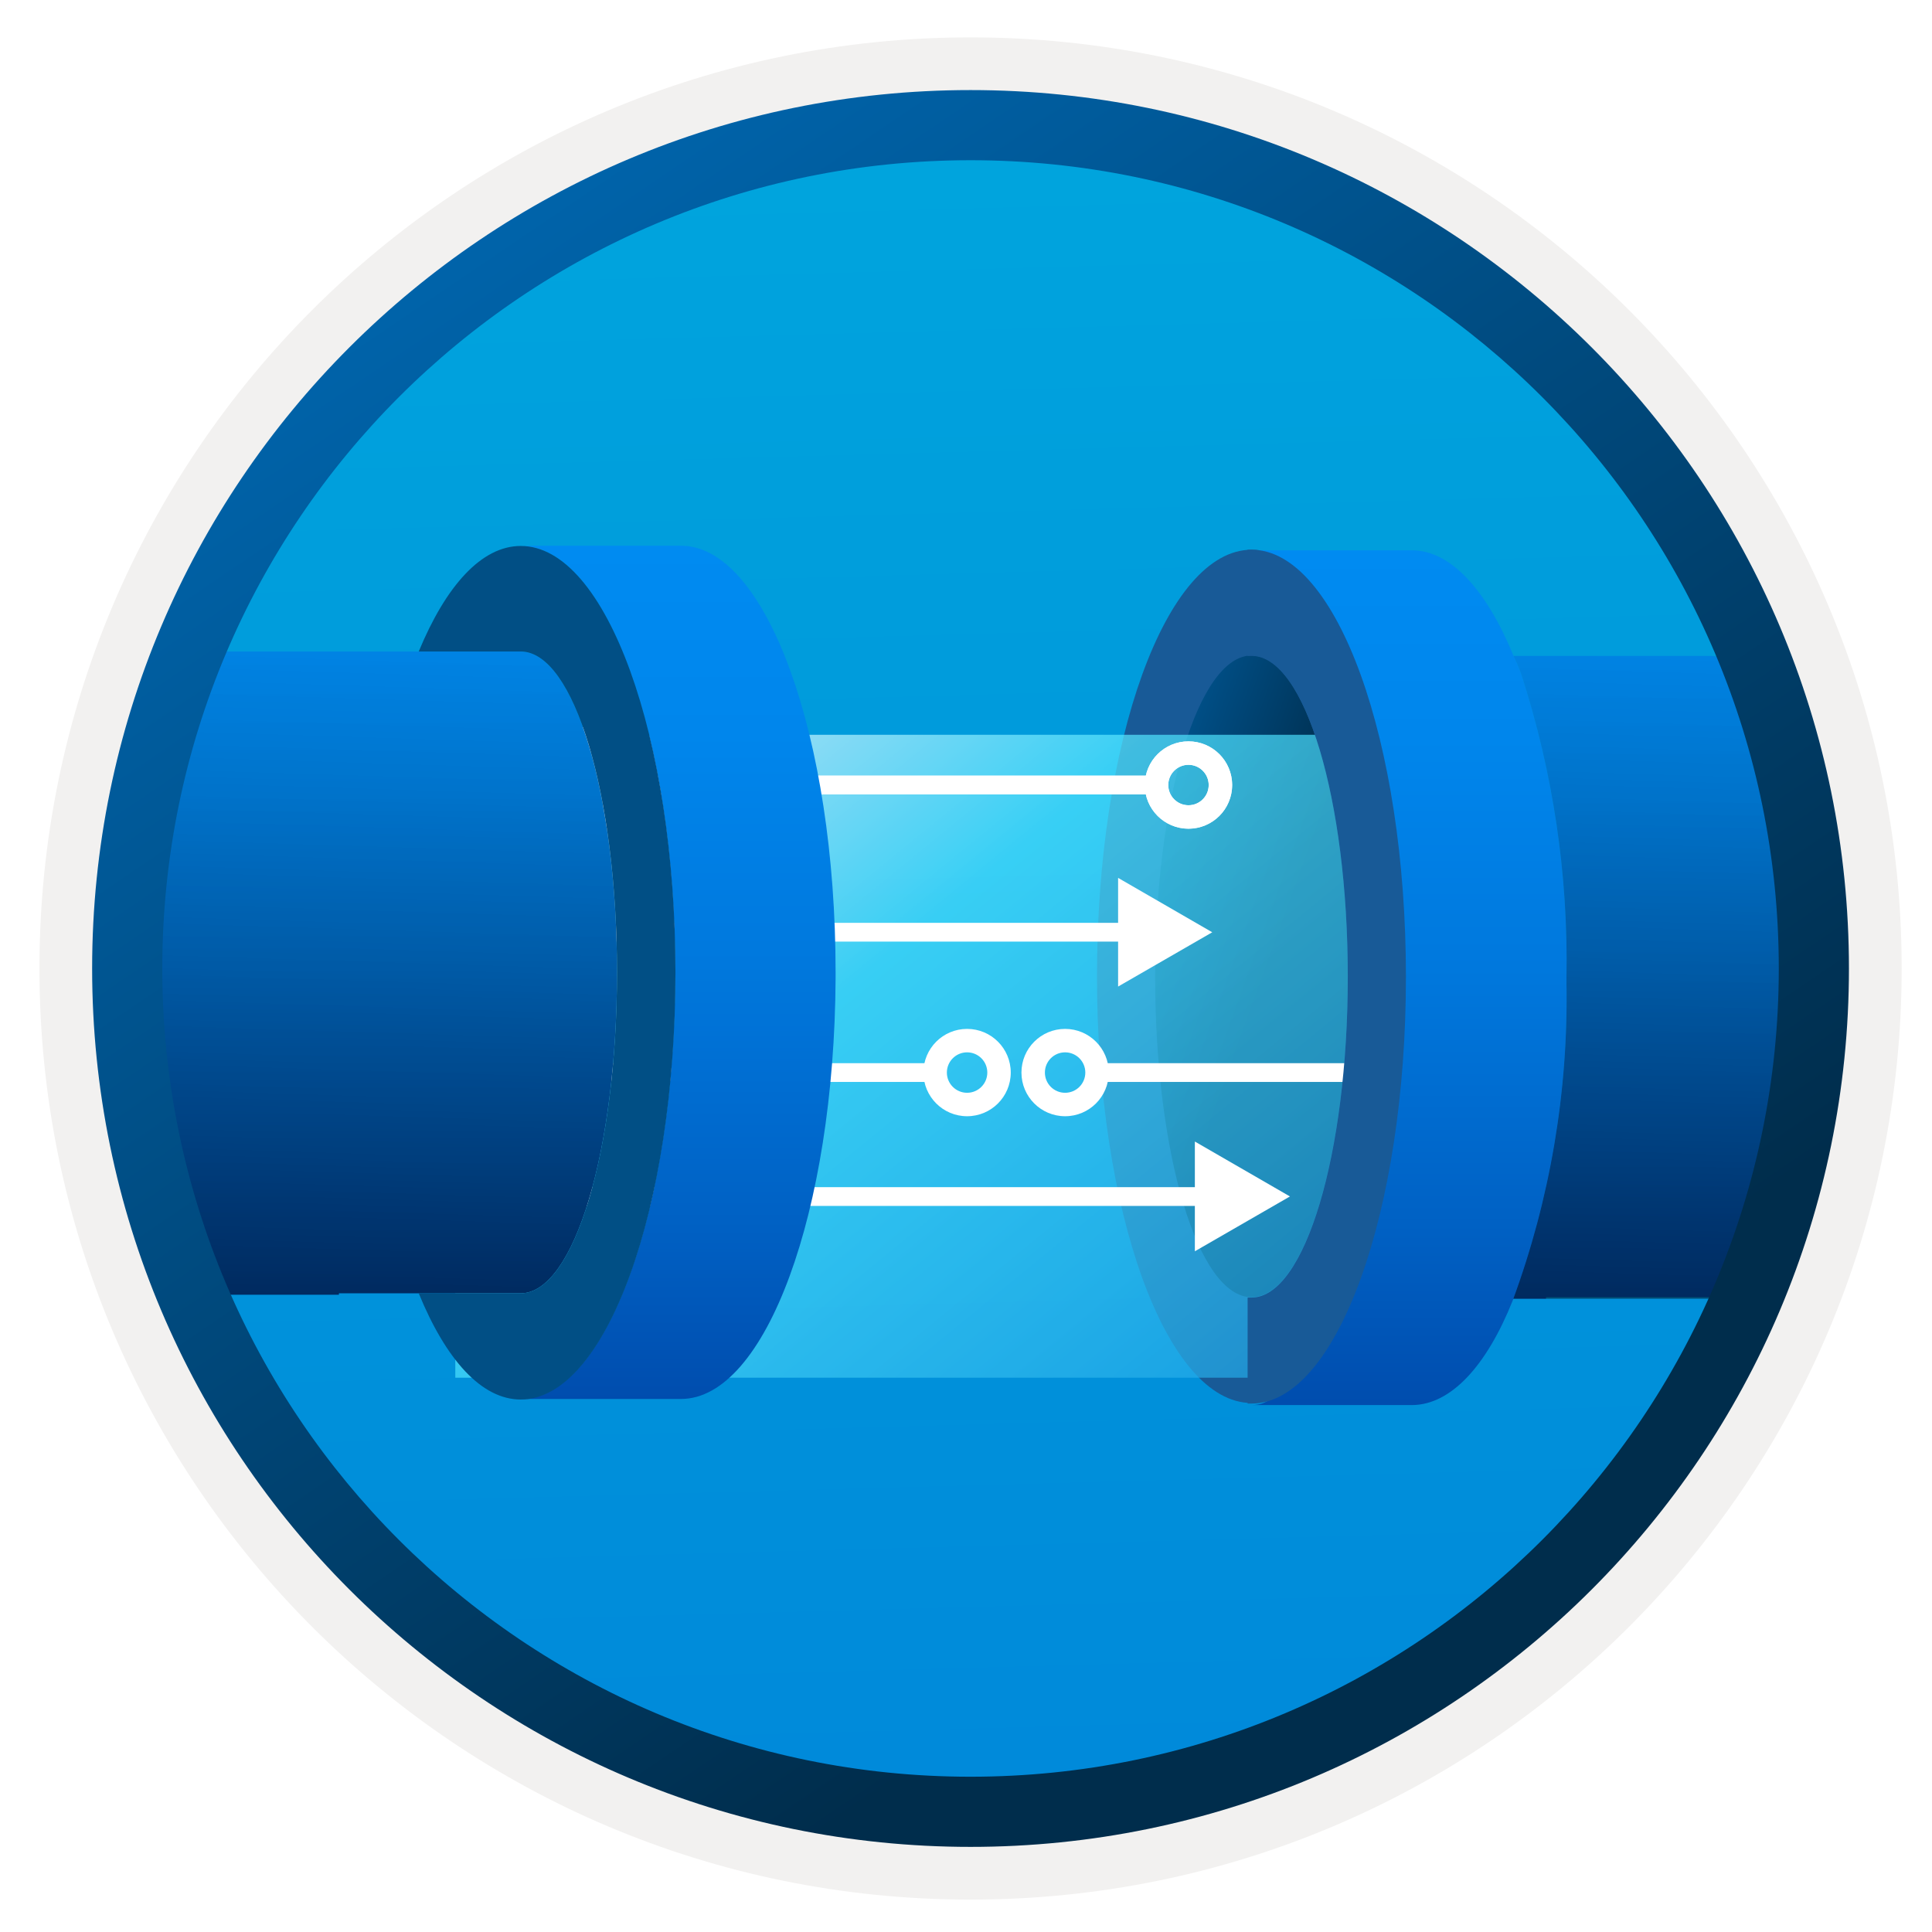 <svg width="103" height="103" viewBox="0 0 103 103" fill="none" xmlns="http://www.w3.org/2000/svg">
<path d="M51.743 98.442C25.893 98.442 4.933 77.493 4.933 51.633C4.933 25.773 25.893 4.823 51.743 4.823C77.593 4.823 98.553 25.782 98.553 51.633C98.553 77.483 77.593 98.442 51.743 98.442Z" fill="url(#paint0_linear_1148_2700)"/>
<path fill-rule="evenodd" clip-rule="evenodd" d="M97.642 51.633C97.642 76.983 77.093 97.532 51.742 97.532C26.392 97.532 5.843 76.983 5.843 51.633C5.843 26.283 26.392 5.733 51.742 5.733C77.093 5.733 97.642 26.283 97.642 51.633ZM51.742 1.993C79.162 1.993 101.383 24.213 101.383 51.633C101.383 79.053 79.153 101.273 51.742 101.273C24.323 101.273 2.103 79.043 2.103 51.633C2.103 24.213 24.323 1.993 51.742 1.993Z" fill="#F2F1F0"/>
<path d="M66.514 32.407C69.814 32.407 72.514 41.297 72.514 52.247C72.514 63.197 69.874 72.077 66.514 72.077C63.154 72.077 60.514 63.207 60.514 52.247C60.514 41.287 63.214 32.407 66.514 32.407Z" fill="url(#paint1_linear_1148_2700)"/>
<path d="M66.723 29.307C62.163 29.307 58.483 39.487 58.483 52.047C58.483 64.607 62.173 74.797 66.723 74.797C71.273 74.797 74.953 64.597 74.953 52.047C74.953 39.497 71.273 29.307 66.723 29.307ZM66.723 69.157C63.863 69.157 61.583 61.497 61.583 52.047C61.583 42.597 63.883 34.947 66.723 34.947C69.563 34.947 71.853 42.607 71.853 52.047C71.853 61.487 69.573 69.157 66.723 69.157V69.157Z" fill="#185A97"/>
<path d="M96.253 52.047C96.253 61.517 93.973 69.157 91.123 69.157H82.423V69.237H80.663C82.644 63.834 83.61 58.112 83.513 52.358V52.047C83.603 46.592 82.792 41.159 81.113 35.967C80.994 35.626 80.854 35.292 80.693 34.967H91.123C93.953 34.947 96.253 42.617 96.253 52.047Z" fill="url(#paint2_linear_1148_2700)"/>
<path d="M96.658 52.047C96.658 61.517 94.378 69.157 91.528 69.157H91.828V69.237H76.068C78.049 63.834 79.016 58.112 78.918 52.358V52.047C79.008 46.592 78.198 41.159 76.518 35.967C76.399 35.626 76.259 35.292 76.098 34.967H91.528C94.358 34.947 96.658 42.617 96.658 52.047Z" fill="url(#paint3_linear_1148_2700)"/>
<path opacity="0.2" d="M67.163 29.367L67.493 29.417L67.163 29.367ZM67.973 29.597L68.283 29.727L67.973 29.597ZM68.723 30.007L69.043 30.237L68.723 30.007ZM69.433 30.597C69.553 30.717 69.673 30.827 69.783 30.957C69.673 30.827 69.553 30.717 69.433 30.597ZM70.133 31.367L70.493 31.857L70.133 31.367ZM70.793 32.307C70.923 32.507 71.053 32.727 71.173 32.947C71.053 32.727 70.923 32.507 70.793 32.307ZM71.423 33.407C71.563 33.667 71.693 33.937 71.813 34.217C71.693 33.937 71.563 33.667 71.423 33.407ZM72.023 34.677L72.143 34.937C72.143 34.937 72.143 35.037 72.143 35.097C72.083 34.957 72.033 34.807 71.973 34.677H72.023Z" fill="#003067"/>
<path d="M72.143 34.928L72.023 34.668C72.093 34.828 72.153 34.988 72.213 35.148C72.186 35.076 72.162 35.002 72.143 34.928V34.928Z" fill="#383838"/>
<g opacity="0.7">
<g filter="url(#filter0_i_1148_2700)">
<path d="M70.691 35.172H24.273V69.448H70.691C73.489 69.197 75.705 61.626 75.705 52.31C75.705 42.994 73.479 35.413 70.691 35.172Z" fill="url(#paint4_linear_1148_2700)"/>
</g>
</g>
<path d="M32.869 41.852H61.658" stroke="white" stroke-miterlimit="10"/>
<path d="M30.145 44.577C31.649 44.577 32.869 43.357 32.869 41.852C32.869 40.347 31.649 39.128 30.145 39.128C28.64 39.128 27.42 40.347 27.42 41.852C27.42 43.357 28.64 44.577 30.145 44.577Z" stroke="white" stroke-miterlimit="10"/>
<path d="M63.361 43.555C64.302 43.555 65.064 42.793 65.064 41.852C65.064 40.912 64.302 40.149 63.361 40.149C62.421 40.149 61.658 40.912 61.658 41.852C61.658 42.793 62.421 43.555 63.361 43.555Z" stroke="white" stroke-width="1.25" stroke-miterlimit="10"/>
<path fill-rule="evenodd" clip-rule="evenodd" d="M61.658 42.352H32.869V41.352H61.658V42.352Z" fill="white"/>
<path d="M30.145 44.577C31.649 44.577 32.869 43.357 32.869 41.852C32.869 40.347 31.649 39.128 30.145 39.128C28.64 39.128 27.42 40.347 27.42 41.852C27.42 43.357 28.64 44.577 30.145 44.577Z" stroke="white" stroke-miterlimit="10"/>
<path fill-rule="evenodd" clip-rule="evenodd" d="M63.361 40.774C62.766 40.774 62.283 41.257 62.283 41.852C62.283 42.447 62.766 42.93 63.361 42.93C63.956 42.93 64.439 42.447 64.439 41.852C64.439 41.257 63.956 40.774 63.361 40.774ZM61.033 41.852C61.033 40.566 62.075 39.524 63.361 39.524C64.647 39.524 65.689 40.566 65.689 41.852C65.689 43.138 64.647 44.18 63.361 44.18C62.075 44.18 61.033 43.138 61.033 41.852Z" fill="white"/>
<path fill-rule="evenodd" clip-rule="evenodd" d="M49.855 57.681H21.066V56.681H49.855V57.681Z" fill="white"/>
<path d="M15.342 59.906C16.847 59.906 18.067 58.686 18.067 57.181C18.067 55.677 16.847 54.457 15.342 54.457C13.837 54.457 12.617 55.677 12.617 57.181C12.617 58.686 13.837 59.906 15.342 59.906Z" stroke="white" stroke-miterlimit="10"/>
<path fill-rule="evenodd" clip-rule="evenodd" d="M51.558 56.103C50.963 56.103 50.48 56.586 50.48 57.181C50.48 57.776 50.963 58.259 51.558 58.259C52.154 58.259 52.636 57.776 52.636 57.181C52.636 56.586 52.154 56.103 51.558 56.103ZM49.23 57.181C49.23 55.895 50.273 54.853 51.558 54.853C52.844 54.853 53.886 55.895 53.886 57.181C53.886 58.467 52.844 59.509 51.558 59.509C50.273 59.509 49.23 58.467 49.23 57.181Z" fill="white"/>
<path fill-rule="evenodd" clip-rule="evenodd" d="M58.486 56.681H80.7V57.681H58.486V56.681Z" fill="white"/>
<path fill-rule="evenodd" clip-rule="evenodd" d="M56.783 58.259C57.379 58.259 57.861 57.777 57.861 57.181C57.861 56.586 57.379 56.103 56.783 56.103C56.188 56.103 55.706 56.586 55.706 57.181C55.706 57.777 56.188 58.259 56.783 58.259ZM59.111 57.181C59.111 58.467 58.069 59.509 56.783 59.509C55.498 59.509 54.456 58.467 54.456 57.181C54.456 55.896 55.498 54.853 56.783 54.853C58.069 54.853 59.111 55.896 59.111 57.181Z" fill="white"/>
<path fill-rule="evenodd" clip-rule="evenodd" d="M16.17 49.199L61.55 49.199L61.55 50.199L16.17 50.199L16.17 49.199Z" fill="white"/>
<path d="M59.609 46.802L64.628 49.702L59.609 52.596V46.802Z" fill="white"/>
<path fill-rule="evenodd" clip-rule="evenodd" d="M21.85 63.291L67.23 63.291L67.23 64.291L21.85 64.291L21.85 63.291Z" fill="white"/>
<path d="M63.701 60.858L68.77 63.786L63.701 66.709V60.858Z" fill="white"/>
<path d="M27.756 29.095H36.309C40.864 29.095 44.548 39.295 44.548 51.84V52.152C44.483 64.606 40.818 74.582 36.309 74.582H27.756C32.318 74.582 35.994 64.405 35.994 51.837C35.994 39.268 32.31 29.095 27.756 29.095Z" fill="url(#paint5_linear_1148_2700)"/>
<path d="M32.893 51.84C32.893 61.306 30.612 68.947 27.761 68.947H18.067V69.023H11.298C8.442 62.447 7.25 57.898 7.149 52.144V51.84C5.655 46.06 10.397 39.626 8.717 34.434C8.603 34.092 11.488 35.075 11.336 34.733H27.761C30.612 34.733 32.893 42.404 32.893 51.84Z" fill="url(#paint6_linear_1148_2700)"/>
<path d="M32.892 51.84C32.892 61.306 30.611 68.948 27.76 68.948H18.066V69.024H10.298C8.425 64.817 7.249 57.899 7.149 52.144V51.84C7.243 46.385 4.793 42.915 6.949 40.498C4.835 40.156 11.488 35.075 11.336 34.733H27.76C30.611 34.733 32.892 42.405 32.892 51.84Z" fill="url(#paint7_linear_1148_2700)"/>
<path d="M27.761 74.612C32.322 74.612 36.01 64.424 36.01 51.841C36.01 39.295 32.322 29.099 27.761 29.107C25.67 29.107 23.769 31.236 22.324 34.733H27.761C30.612 34.733 32.893 42.375 32.893 51.841C32.893 61.307 30.612 68.948 27.761 68.948H22.324C23.769 72.484 25.67 74.612 27.761 74.612Z" fill="#014F85"/>
<path fill-rule="evenodd" clip-rule="evenodd" d="M94.832 51.632C94.832 75.432 75.542 94.722 51.742 94.722C27.942 94.722 8.652 75.432 8.652 51.632C8.652 27.832 27.942 8.542 51.742 8.542C75.542 8.542 94.832 27.832 94.832 51.632ZM51.742 4.802C77.602 4.802 98.572 25.772 98.572 51.632C98.572 77.492 77.602 98.462 51.742 98.462C25.882 98.462 4.912 77.492 4.912 51.632C4.912 25.772 25.872 4.802 51.742 4.802Z" fill="url(#paint8_linear_1148_2700)"/>
<path d="M81.113 35.968C80.991 35.627 80.851 35.293 80.693 34.968C79.253 31.468 77.353 29.337 75.263 29.337H66.703C68.793 29.337 69.433 32.038 70.873 35.528C72.793 40.899 73.675 46.587 73.473 52.288C73.613 58.118 71.753 63.428 69.753 68.908C68.313 72.438 68.753 74.908 66.703 74.908H75.263C77.353 74.908 79.263 72.808 80.653 69.318C82.642 63.916 83.612 58.193 83.513 52.438V52.128C83.612 46.645 82.801 41.184 81.113 35.968V35.968Z" fill="url(#paint9_linear_1148_2700)"/>
<path d="M66.724 29.307H66.514V34.967H66.724C69.574 34.967 71.854 42.627 71.854 52.067C71.854 61.507 69.574 69.177 66.724 69.177H66.514V74.827H66.724C71.274 74.827 74.954 64.627 74.954 52.077C74.954 39.527 71.274 29.307 66.724 29.307Z" fill="#185A97"/>
<defs>
<filter id="filter0_i_1148_2700" x="24.273" y="35.172" width="51.433" height="38.275" filterUnits="userSpaceOnUse" color-interpolation-filters="sRGB">
<feFlood flood-opacity="0" result="BackgroundImageFix"/>
<feBlend mode="normal" in="SourceGraphic" in2="BackgroundImageFix" result="shape"/>
<feColorMatrix in="SourceAlpha" type="matrix" values="0 0 0 0 0 0 0 0 0 0 0 0 0 0 0 0 0 0 127 0" result="hardAlpha"/>
<feOffset dy="4"/>
<feGaussianBlur stdDeviation="2"/>
<feComposite in2="hardAlpha" operator="arithmetic" k2="-1" k3="1"/>
<feColorMatrix type="matrix" values="0 0 0 0 1 0 0 0 0 1 0 0 0 0 1 0 0 0 0.25 0"/>
<feBlend mode="normal" in2="shape" result="effect1_innerShadow_1148_2700"/>
</filter>
<linearGradient id="paint0_linear_1148_2700" x1="49.969" y1="-13.157" x2="53.951" y2="132.613" gradientUnits="userSpaceOnUse">
<stop stop-color="#00ABDE"/>
<stop offset="1" stop-color="#007ED8"/>
</linearGradient>
<linearGradient id="paint1_linear_1148_2700" x1="48.484" y1="45.727" x2="74.914" y2="55.287" gradientUnits="userSpaceOnUse">
<stop stop-color="#007ED8"/>
<stop offset="0.71" stop-color="#002D4C"/>
</linearGradient>
<linearGradient id="paint2_linear_1148_2700" x1="88.953" y1="69.237" x2="88.953" y2="34.947" gradientUnits="userSpaceOnUse">
<stop stop-color="#004DAE"/>
<stop offset="0.21" stop-color="#0061C4"/>
<stop offset="0.51" stop-color="#0078DD"/>
<stop offset="0.78" stop-color="#0086EC"/>
<stop offset="1" stop-color="#008BF1"/>
</linearGradient>
<linearGradient id="paint3_linear_1148_2700" x1="82.098" y1="116.777" x2="84.828" y2="29.737" gradientUnits="userSpaceOnUse">
<stop/>
<stop offset="1" stop-opacity="0"/>
</linearGradient>
<linearGradient id="paint4_linear_1148_2700" x1="42.241" y1="28.571" x2="87.086" y2="83.382" gradientUnits="userSpaceOnUse">
<stop stop-color="white"/>
<stop offset="0.245" stop-color="#50E6FF"/>
<stop offset="1" stop-color="#0078D4"/>
</linearGradient>
<linearGradient id="paint5_linear_1148_2700" x1="14.446" y1="74.612" x2="14.446" y2="29.095" gradientUnits="userSpaceOnUse">
<stop stop-color="#004DAE"/>
<stop offset="0.21" stop-color="#0061C4"/>
<stop offset="0.51" stop-color="#0078DD"/>
<stop offset="0.78" stop-color="#0086EC"/>
<stop offset="1" stop-color="#008BF1"/>
</linearGradient>
<linearGradient id="paint6_linear_1148_2700" x1="15.595" y1="69.024" x2="15.595" y2="34.733" gradientUnits="userSpaceOnUse">
<stop stop-color="#004DAE"/>
<stop offset="0.21" stop-color="#0061C4"/>
<stop offset="0.51" stop-color="#0078DD"/>
<stop offset="0.78" stop-color="#0086EC"/>
<stop offset="1" stop-color="#008BF1"/>
</linearGradient>
<linearGradient id="paint7_linear_1148_2700" x1="-16.028" y1="115.923" x2="-13.297" y2="28.885" gradientUnits="userSpaceOnUse">
<stop/>
<stop offset="1" stop-opacity="0"/>
</linearGradient>
<linearGradient id="paint8_linear_1148_2700" x1="3.173" y1="-19.99" x2="98.7" y2="120.891" gradientUnits="userSpaceOnUse">
<stop stop-color="#007ED8"/>
<stop offset="0.707" stop-color="#002D4C"/>
</linearGradient>
<linearGradient id="paint9_linear_1148_2700" x1="75.113" y1="74.828" x2="75.113" y2="29.308" gradientUnits="userSpaceOnUse">
<stop stop-color="#004DAE"/>
<stop offset="0.21" stop-color="#0061C4"/>
<stop offset="0.51" stop-color="#0078DD"/>
<stop offset="0.78" stop-color="#0086EC"/>
<stop offset="1" stop-color="#008BF1"/>
</linearGradient>
</defs>
</svg>
